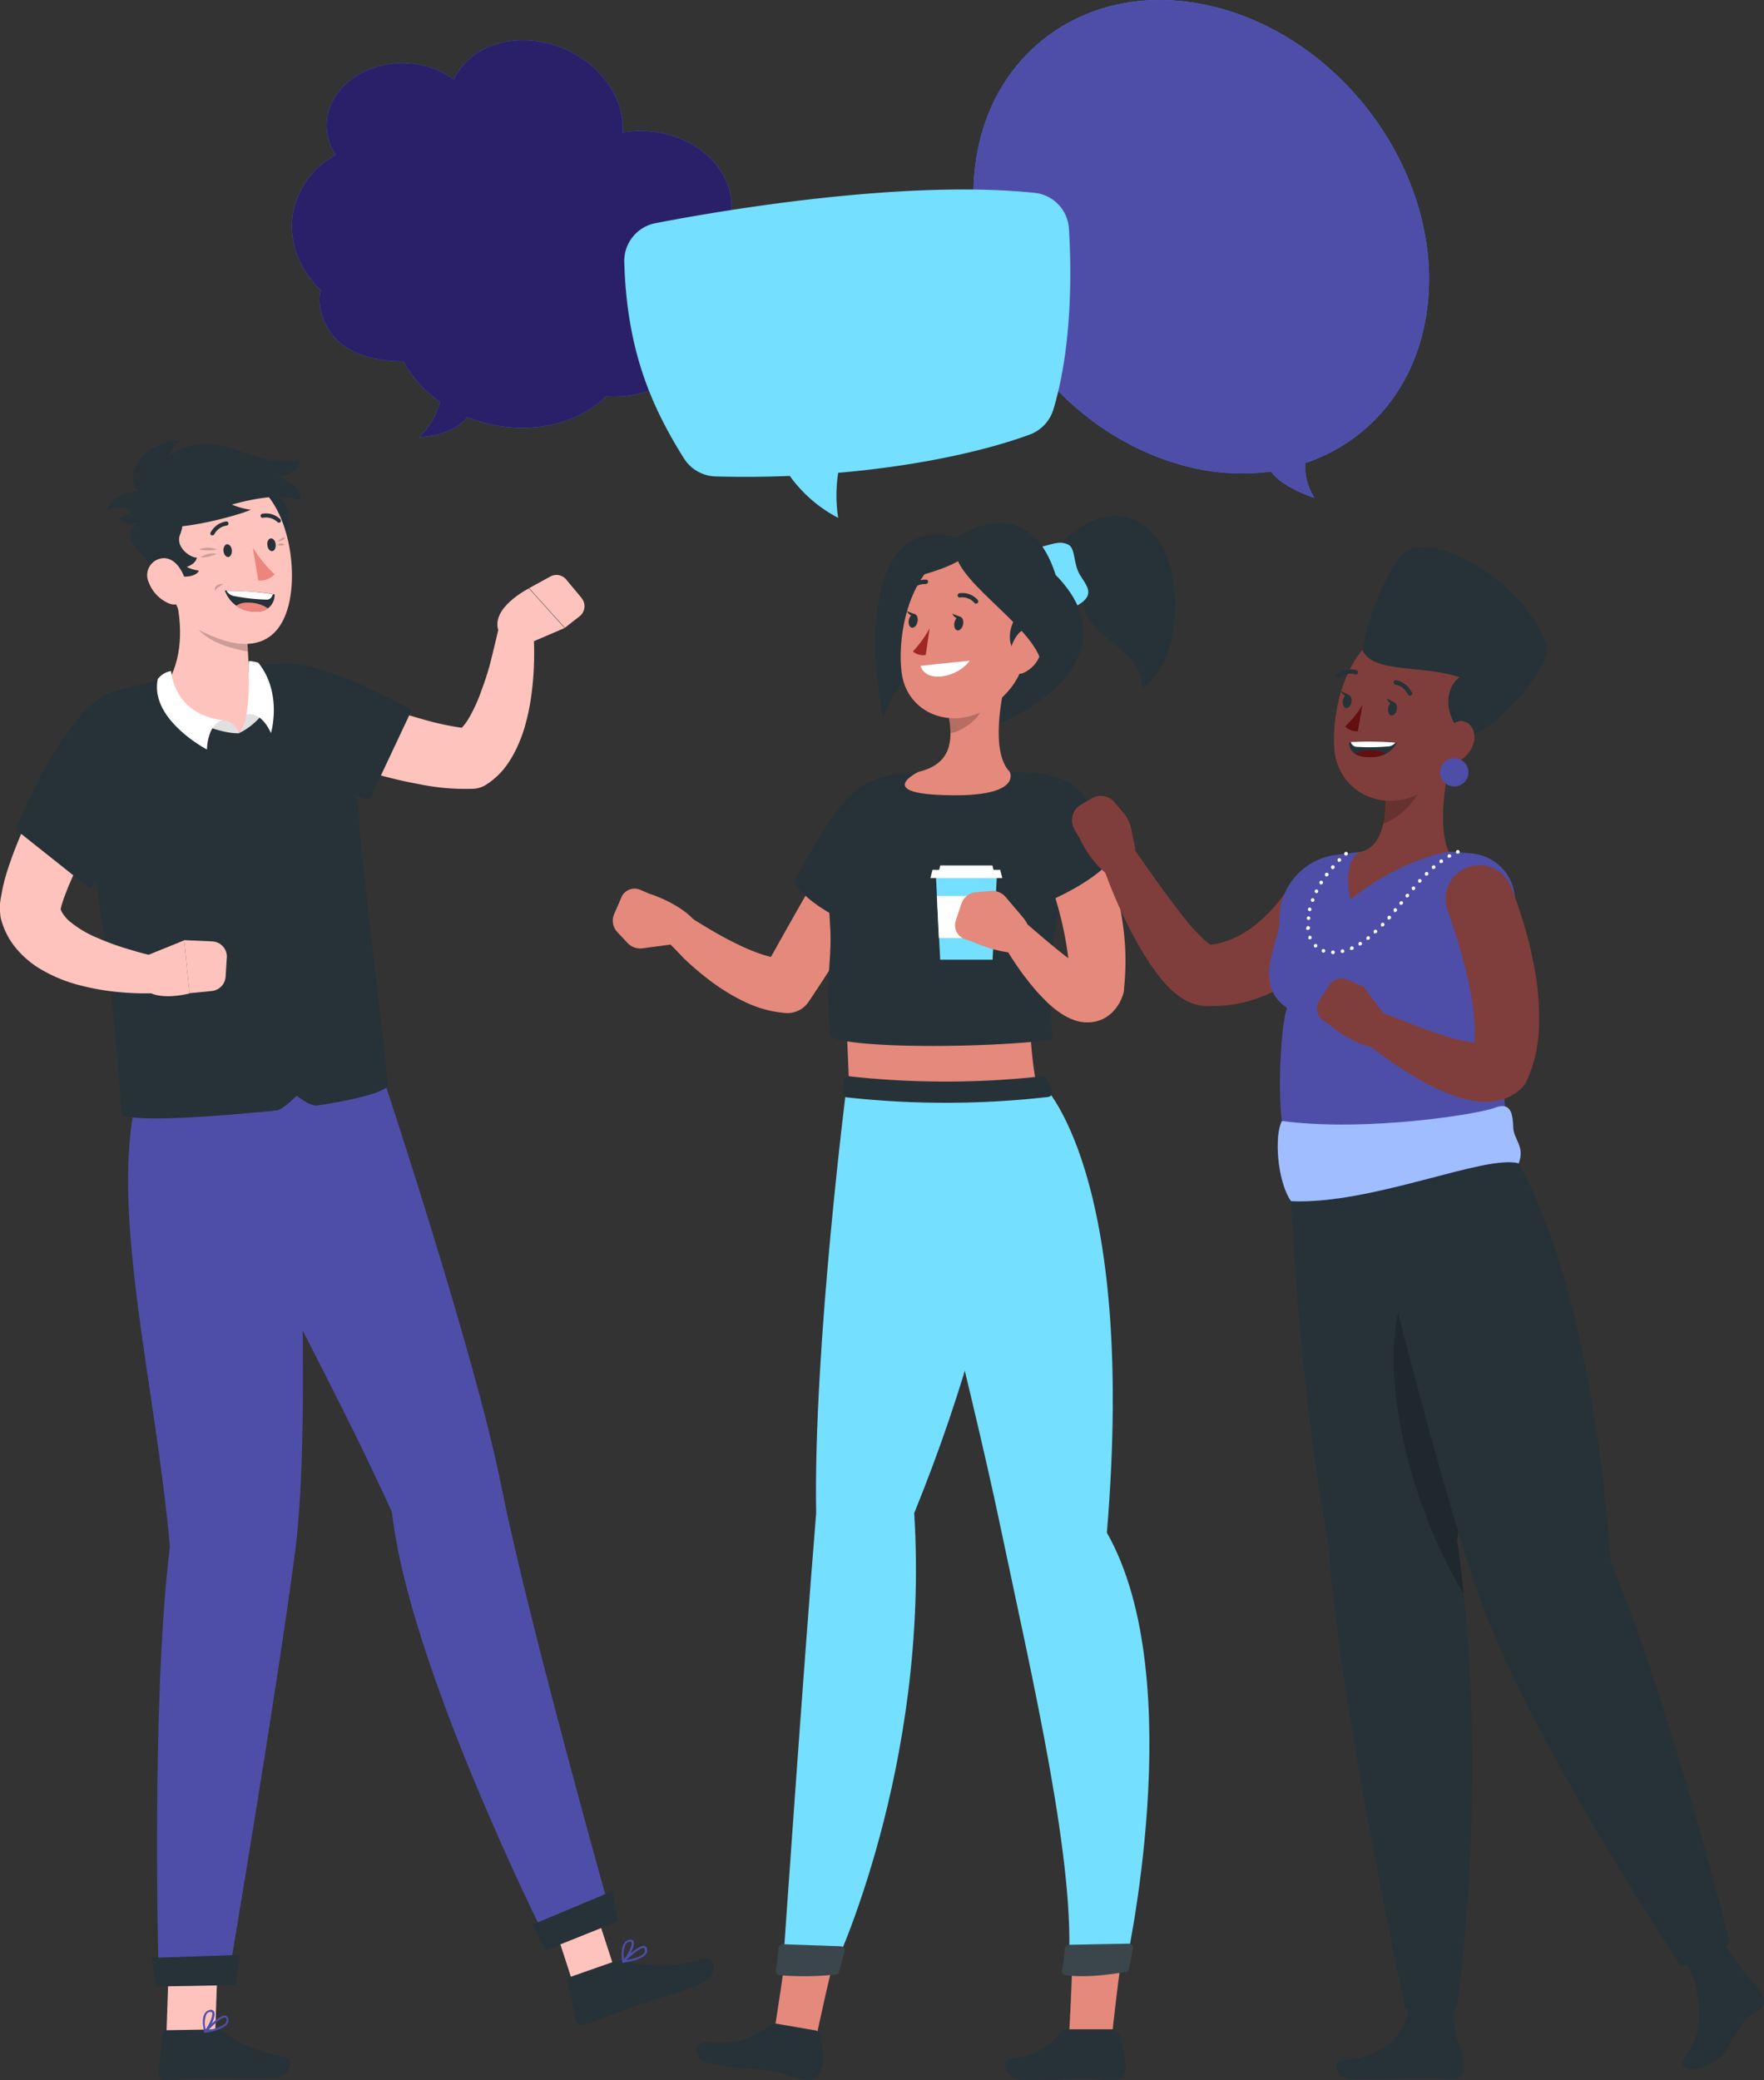 <svg xmlns="http://www.w3.org/2000/svg" viewBox="0 0 476.3 561.72"><rect x="0" y="0" width="476.3" height="561.72" fill="#333333" stroke="none"/><defs><style>.cls-1{fill:#ffc3bd;}.cls-2{fill:#263238;}.cls-3{fill:#4e4ea8;}.cls-4{fill:#e0e0e0;}.cls-10,.cls-15,.cls-5{isolation:isolate;}.cls-5{opacity:0.2;}.cls-6{fill:#ed847e;}.cls-10,.cls-15,.cls-7{fill:#fff;}.cls-8{fill:#74dfff;}.cls-9{fill:#e4897b;}.cls-10{opacity:0.1;}.cls-11{fill:#a02724;}.cls-12{fill:#7f3e3b;}.cls-13{fill:#630f0f;}.cls-14{fill:#407bff;}.cls-15{opacity:0.5;}.cls-16{fill:#2a206a;}</style></defs><g id="Calque_2" data-name="Calque 2"><g id="Calque_1-2" data-name="Calque 1"><g id="freepik--character-1--inject-60"><polygon class="cls-1" points="156.74 541.73 167.85 537.62 159.34 511.44 148.22 515.54 156.74 541.73"></polygon><path class="cls-2" d="M166,529.61l-12.19,4.28a.94.94,0,0,0-.6,1.08l2.28,10.41a1.93,1.93,0,0,0,2.34,1.42l.16,0c4.42-1.63,10.61-4.1,16.12-6,6.46-2.27,8.41-2.11,15.67-5.47,4.43-2,3.08-6.91,1-6.43-9.4,2.09-12.07,2.58-21.72.7A6,6,0,0,0,166,529.61Z"></path><path class="cls-3" d="M168.32,530a.25.25,0,0,1-.24-.16.27.27,0,0,1,0-.32c.43-.45,4.25-4.36,5.9-4.06a.84.84,0,0,1,.65.57h0a1.64,1.64,0,0,1-.11,1.48c-.9,1.47-4.25,2.21-6.16,2.48Zm5.43-4c-.93,0-3.1,1.8-4.62,3.27,2.6-.44,4.43-1.19,4.91-2.06a1,1,0,0,0,0-1,.33.33,0,0,0-.26-.24Z"></path><path class="cls-3" d="M168.32,530h-.07a.31.31,0,0,1-.2-.2c0-.14-.62-3.31.45-5a2.17,2.17,0,0,1,1.34-1h0c.75-.18,1.08.12,1.21.41.59,1.21-1.37,4.61-2.54,5.7A.26.26,0,0,1,168.32,530Zm1.92-5.68h-.3a1.47,1.47,0,0,0-1,.73,6.84,6.84,0,0,0-.44,4c1.12-1.32,2.37-3.91,2-4.63,0,0-.08-.12-.31-.12Z"></path><path class="cls-3" d="M105.84,408.33C80,351.66,60.34,327.44,62.33,297L104,292.71s24.43,73.61,31.38,108.65c7.23,36.41,29.36,114.86,29.36,114.86l-18.4,5.15S110.28,449.15,105.84,408.33Z"></path><polygon class="cls-2" points="165.38 510.63 166.78 518.84 147.27 526.65 143.74 519.71 165.38 510.63"></polygon><polygon class="cls-1" points="45.7 526.63 44.78 554.15 57.94 553.97 58.88 526.44 45.7 526.63"></polygon><path class="cls-2" d="M57.77,548l-12.94.21a.93.93,0,0,0-.91.82L42.8,559.62a1.93,1.93,0,0,0,1.76,2.09h.19c4.64-.17,6.12-.53,12-.64,6.86-.1,9,.18,17,0,4.87-.09,5.65-5,3.57-5.44-6.6-1.37-13.61-4-16.57-6.8A4.22,4.22,0,0,0,57.77,548Z"></path><path class="cls-3" d="M55.43,548.91a.24.24,0,0,1-.25-.15.25.25,0,0,1,0-.31c.41-.45,4-4.42,5.63-4.19a.93.93,0,0,1,.7.53h0a1.61,1.61,0,0,1,0,1.48c-.8,1.55-4.15,2.33-6.07,2.66Zm5.22-4.1c-1,0-2.95,1.87-4.43,3.39,2.62-.53,4.43-1.34,4.84-2.2a1,1,0,0,0,0-1,.35.35,0,0,0-.28-.21Z"></path><path class="cls-3" d="M55.43,548.91h-.08a.3.3,0,0,1-.2-.21c0-.13-.89-3.23.09-4.92a2,2,0,0,1,1.28-1h0a1,1,0,0,1,1.25.36c.68,1.18-1,4.59-2.15,5.71A.32.32,0,0,1,55.43,548.91Zm1.47-5.65h-.28a1.46,1.46,0,0,0-.94.74,6.6,6.6,0,0,0-.15,4c1-1.34,2.13-3.92,1.71-4.63a.38.38,0,0,0-.25-.09Z"></path><path class="cls-3" d="M45.87,417.65c-3.73-42.43-15.58-87.44-9.65-118.36l43.46-3.78s4.78,87.35,0,123.5C74.77,456.6,62,532.12,62,532.12l-19.18.28S40.76,459.27,45.87,417.65Z"></path><polygon class="cls-2" points="64.84 527.86 63.59 536.03 42.13 536.41 40.92 528.68 64.84 527.86"></polygon><path class="cls-1" d="M143.84,168.47a4.43,4.43,0,0,0-8.85-.53h0v.22c-.68,3-1.47,6.21-2.2,9.25a73.56,73.56,0,0,1-2.73,8.85,41.71,41.71,0,0,1-3.49,7.7,14.29,14.29,0,0,1-1.88,2.56,76.51,76.51,0,0,1-7.92-1.58c-3.61-.95-7.38-2.08-11-3.31s-7.38-2.55-11.1-3.94-7.38-2.84-11-4.22h-.16a9,9,0,0,0-6.92,16.6c4,1.8,7.83,3.22,11.8,4.71s8,2.76,12.07,3.94,8.26,2.22,12.61,3A61.3,61.3,0,0,0,127.22,213h.45a7.09,7.09,0,0,0,3.41-1,19.89,19.89,0,0,0,5.81-5.49,30.35,30.35,0,0,0,3.19-5.77A36.89,36.89,0,0,0,142,195.1q.74-2.74,1.18-5.43a79,79,0,0,0,1-10.64A77.62,77.62,0,0,0,143.84,168.47Z"></path><path class="cls-1" d="M140.91,174.53l11.53-4.94-9.63-10.71s-10.78,5.39-8.08,11.8Z"></path><path class="cls-1" d="M157,161.43l-4.11-4.94a3.45,3.45,0,0,0-4.3-.81l-5.71,3.13,9.64,10.71,4-3.13a3.44,3.44,0,0,0,.56-4.83Z"></path><path class="cls-2" d="M76.24,179.17c11.7-.83,34.9,12.61,34.9,12.61L99.78,215.93A60.15,60.15,0,0,1,80,207.86C76.67,205.81,62.38,180.15,76.24,179.17Z"></path><path class="cls-2" d="M77.65,179.14a188.61,188.61,0,0,0-46.05,7.37c-7.08,2.23-13.28,8.85-12,16.14,3.08,17.71,9.81,47.29,13.28,98.57,6.31,1.83,27.22.07,41.84-1.37,1.59-.15,5.38-4,5.38-4s3.59,2.95,5.61,2.66c9.68-1.48,17.35-3.31,19.09-5.27-1.47-14.54-5.34-46.44-7.55-67.15-.3-8.18-1.57-23.24-4.93-31.78C89.17,186.22,86.26,179,77.65,179.14Z"></path><path class="cls-1" d="M47.61,161.93c1.93,8.69,1.28,18-3.67,24.27,3.64,5.42,12.12,9.67,20.55,11.81,5.35-6.42,5.06-13.13,2.64-16.68,0-4.94-.55-8.39-.37-12.09Z"></path><path class="cls-4" d="M64.49,198a11.21,11.21,0,0,0,2.05-5c.22-2.66,4.87-.9,4.87-.9A18.09,18.09,0,0,1,64.49,198Z"></path><path class="cls-4" d="M64.49,198a4.87,4.87,0,0,0-4.28-3.54,15.43,15.43,0,0,0-6.91.66S59.94,198.14,64.49,198Z"></path><path class="cls-5" d="M53.78,159.53h-.15C53.7,159.65,53.76,159.62,53.78,159.53Z"></path><path class="cls-5" d="M66.77,169.22,51.7,162.54c-1.48,8,6.4,11.89,15.26,13.39C66.79,173.7,66.72,171.46,66.77,169.22Z"></path><path class="cls-2" d="M66.94,132.71c11.07-1.27,13.58,6.49,8.68,16.52A20.55,20.55,0,0,1,66.94,132.71Z"></path><path class="cls-1" d="M44.07,147.23c2.21,11.55,2.26,19,9.71,22.88,16.5,8.67,23.6,1.21,24.85-10.8,1.17-10.82-2.64-27.9-14.63-31a16.22,16.22,0,0,0-19.93,18.9Z"></path><path class="cls-2" d="M47.31,155.35c4.43,1.08,6.23-.62,6.39-1.26a11.23,11.23,0,0,1-3.29-1s2.48-.78,2.73-2.53c-2,0-5.75-2.95-4.56-6.09s.75-3.94-1.27-4.76a28.69,28.69,0,0,0-11.52-.61,8.65,8.65,0,0,0,2.29,1.48s-4.43,2.24-2.29,5.9,6.55,6.73,6.2,8.94C45.53,156.71,47.31,155.35,47.31,155.35Z"></path><path class="cls-2" d="M74.7,128.52c4,0,6.25-2.3,6.53-4.89-3.44,2-8.41,1-17.54-2.18-8.34-3-14.25-1.21-18.24,1.9.08-1.77,3.41-4.52,3.41-4.52s-7.89,0-11.7,6.22c-3,5,.17,7.6.17,7.6s-6.54-.09-8.46,5.15c4.27-1.92,6.54.35,6.54.35a11.73,11.73,0,0,1-3.17,1.76c1.37,2.31,5.25,1.12,5.25,1.12,6.75,4,27-1.9,30.23-3.38a19.94,19.94,0,0,1-5.08-1.39s13-4,18.44-1C82.07,132.84,78.15,129.49,74.7,128.52Z"></path><path class="cls-2" d="M74.15,160.53s-3.56-.9-13.44-1.09a8.43,8.43,0,0,0,8.59,5.65,4.42,4.42,0,0,0,4.83-4A3.88,3.88,0,0,0,74.15,160.53Z"></path><path class="cls-6" d="M66.86,162.73a9.37,9.37,0,0,1,5.56,1.58,5.1,5.1,0,0,1-3.12.86,9.56,9.56,0,0,1-5.57-1.58A5.11,5.11,0,0,1,66.86,162.73Z"></path><path class="cls-7" d="M73.69,160.44c-.25.64-.5,1.29-1.47,1.48a51.7,51.7,0,0,1-8.78-.93,3,3,0,0,1-2.29-1.48A79.75,79.75,0,0,1,73.69,160.44Z"></path><path class="cls-5" d="M60.36,157.7s-2.73-.3-2.28,1.89C58.47,158.66,60.36,157.7,60.36,157.7Z"></path><path class="cls-5" d="M58.61,148.38a6.38,6.38,0,0,0-4.89,0A13,13,0,0,0,58.61,148.38Z"></path><path class="cls-5" d="M58.47,149.56a5.27,5.27,0,0,0-4.33,1A10.64,10.64,0,0,0,58.47,149.56Z"></path><path class="cls-5" d="M74.92,146.27s1.24-1.39,2.18-1A4.21,4.21,0,0,1,74.92,146.27Z"></path><path class="cls-5" d="M74.92,147.14s1.19-.9,1.89,0A2.48,2.48,0,0,1,74.92,147.14Z"></path><path class="cls-1" d="M40.11,157.12a10.11,10.11,0,0,0,5.24,5.71c3.25,1.48,5.43-1.29,5-4.64-.39-2.95-2.53-7.38-6-7.47a4.59,4.59,0,0,0-4.61,4.59A4.68,4.68,0,0,0,40.11,157.12Z"></path><path class="cls-2" d="M60.34,148.85c.13.94.72,1.65,1.34,1.56s1-.91.92-1.87-.73-1.65-1.34-1.57S60.22,148,60.34,148.85Z"></path><path class="cls-2" d="M72.19,147.25c.12.95.72,1.66,1.34,1.57s1-.93.9-1.88-.72-1.65-1.34-1.56S72.05,146.3,72.19,147.25Z"></path><path class="cls-6" d="M68.26,147.83a34.43,34.43,0,0,0,5.9,7.27,5.54,5.54,0,0,1-4.42,1.64Z"></path><path class="cls-2" d="M57.35,144.54a.62.62,0,0,1-.27,0,.53.53,0,0,1-.22-.74v0a5.65,5.65,0,0,1,4.24-3,.57.57,0,0,1,.59.53h0a.55.55,0,0,1-.5.59h0a4.51,4.51,0,0,0-3.33,2.35A.56.56,0,0,1,57.35,144.54Z"></path><path class="cls-2" d="M75.43,141.1a.53.53,0,0,1-.51-.12,4.46,4.46,0,0,0-3.87-1.18.54.54,0,0,1-.67-.38v0a.57.57,0,0,1,.4-.68,5.52,5.52,0,0,1,4.91,1.48.56.56,0,0,1,0,.79A.39.39,0,0,1,75.43,141.1Z"></path><path class="cls-1" d="M45.56,259h-.25c-3.2-.71-6.67-1.48-9.89-2.48a73.29,73.29,0,0,1-9.28-3.33,28.79,28.79,0,0,1-7.37-4.43,9.43,9.43,0,0,1-2-2.37,6,6,0,0,1-.4-.9h0c0-.09.12-.45.16-.7l.3-1,.37-1.12c.56-1.56,1.24-3.29,2-5,1.47-3.42,3.23-6.95,5-10.46s3.62-7,5.47-10.55l5.63-10.5h0a9,9,0,0,0-15.67-8.85c-2.19,3.66-4.09,7.27-6,11s-3.76,7.37-5.48,11.27-3.41,7.73-4.9,11.8c-.74,2.08-1.48,4.19-2.08,6.52l-.43,1.82c-.13.66-.27,1.28-.38,2A22.76,22.76,0,0,0,0,244.05v1.37a9.84,9.84,0,0,0,.09,1.65v.12a5.14,5.14,0,0,0,.18.95,20.4,20.4,0,0,0,3.89,7.7A26.36,26.36,0,0,0,9.84,261a40,40,0,0,0,11.92,5.1A65.29,65.29,0,0,0,33.39,268a71.84,71.84,0,0,0,11.55,0,4.43,4.43,0,1,0,.59-8.85Z"></path><path class="cls-2" d="M30.8,186.73C17.62,190.33,4.25,224,4.25,224l20,15.9s12.33-10.71,15.06-23.37C41.35,206.84,44.22,183.06,30.8,186.73Z"></path><path class="cls-1" d="M38.59,258.43l11.13-4.51,1.47,14.33s-10.56,2.86-13-2.51Z"></path><path class="cls-1" d="M61.24,258.63l-.32,5.1a4.17,4.17,0,0,1-3.75,3.87l-6,.59L49.7,253.86l7.56.34a4.15,4.15,0,0,1,4,4.3S61.24,258.58,61.24,258.63Z"></path><path class="cls-7" d="M46.18,181.19c.34,2.71,2.06,11.8,14,13.27-4.25,1-4.3,7.93-4.3,7.93s-15.57-8.13-13.27-19.06A5.86,5.86,0,0,1,46.18,181.19Z"></path><path class="cls-7" d="M67.19,178.49c-.3,2.86.53,6.74-.65,14.47,4.26-.94,6.61,5,6.61,5s3.23-10.67-3.4-19A10.66,10.66,0,0,0,67.19,178.49Z"></path></g><g id="freepik--character-2--inject-60"><path class="cls-2" d="M282.17,151.58c6.24-8.15,17.7-17.79,28.21-8.43,9.73,8.72,9.38,35.41-2,42.65.36-12.51-19.38-13-15.41-28.26a28.25,28.25,0,0,1-7.37,6.8Z"></path><path class="cls-8" d="M279.47,148.17c5.3-1.48,6.67-2.11,8.85-1.17s1.37,5.15,3.32,8.3,4.52,5.68-1.8,8.73A22.3,22.3,0,0,1,279.47,148.17Z"></path><path class="cls-2" d="M258.28,145.19c-23.72-6.52-24.15,28-19.81,48.68a34.05,34.05,0,0,1,7.05-12l20.33,14.86c14.36-4.43,39.29-20.94,19.18-41.5C277.43,131.42,258.28,145.19,258.28,145.19Z"></path><path class="cls-9" d="M289.53,519.18l14.58,1.07c-2,11.61-3.91,29.94-3.91,29.94H288.62S290,527.13,289.53,519.18Z"></path><path class="cls-9" d="M213,519.18l14.47,1.07c-3.26,11.61-7.09,29.94-7.09,29.94H208.8S212.58,527.13,213,519.18Z"></path><path class="cls-2" d="M276.11,561.66c10,0,9.33-.16,15-.36,4.84-.16,5.9.45,9.86.36,3.24,0,3.34-3.19,2.61-6.76-.28-1.37-.71-2.95-1.11-4.94a2.41,2.41,0,0,0-2.39-2h-11.8a2.77,2.77,0,0,0-2.22,1.12,16.9,16.9,0,0,1-11.68,6.57C269,556.42,272.11,561.66,276.11,561.66Z"></path><path class="cls-2" d="M191.35,557.13c9.68,1.65,10.78,1.21,16.23,2,4.73.65,5.12,1.74,9.85,2.57,3.13.54,4.93-2.82,4.8-5.59,0-1.67-.42-3.62-.4-5.67a2.15,2.15,0,0,0-1.83-2.21l-10.08-1.74a2.94,2.94,0,0,0-2.27.56,21.28,21.28,0,0,1-16,4.42C186.27,551,187.47,556.45,191.35,557.13Z"></path><path class="cls-8" d="M228.7,292.44s-9.13,71.05-8.33,116.18C216.9,451,211.32,532,211.32,532c.18,2.16,11.6,1.3,13.62,0,0,0,26.17-54.69,21.91-123.41,29.08-71.67,27.34-116.18,27.34-116.18Z"></path><path class="cls-8" d="M241.08,292.44s20.79,80.2,29,119.59c8.65,41.31,20.76,92.52,18.35,120,2.32,1.36,10.6,1.48,15.27,0,0,0,17.8-78.35-4.83-118.17,8.18-98-17.71-121.42-17.71-121.42Z"></path><path class="cls-2" d="M287.47,526.31a39.55,39.55,0,0,1-.7,5.63,1.14,1.14,0,0,0,.85,1.37l.1,0c5.56.9,13.69-.4,16.23-.85a1.19,1.19,0,0,0,.95-1l1-5.28a1.13,1.13,0,0,0-.89-1.34l-.24,0-16.23.31A1.21,1.21,0,0,0,287.47,526.31Z"></path><path class="cls-10" d="M287.47,526.31a39.55,39.55,0,0,1-.7,5.63,1.14,1.14,0,0,0,.85,1.37l.1,0c5.56.9,13.69-.4,16.23-.85a1.19,1.19,0,0,0,.95-1l1-5.28a1.13,1.13,0,0,0-.89-1.34l-.24,0-16.23.31A1.21,1.21,0,0,0,287.47,526.31Z"></path><path class="cls-2" d="M210.22,526.06c-.15,1.47-.43,4.08-.71,6a1.15,1.15,0,0,0,1,1.3h0a80.4,80.4,0,0,0,15-.18,1.19,1.19,0,0,0,1.06-.9l1.47-5.26a1.13,1.13,0,0,0-1.06-1.48L211.53,525a1.21,1.21,0,0,0-1.31,1.1Z"></path><path class="cls-10" d="M210.22,526.06c-.15,1.47-.43,4.08-.71,6a1.15,1.15,0,0,0,1,1.3h0a80.4,80.4,0,0,0,15-.18,1.19,1.19,0,0,0,1.06-.9l1.47-5.26a1.13,1.13,0,0,0-1.06-1.48L211.53,525a1.21,1.21,0,0,0-1.31,1.1Z"></path><path class="cls-9" d="M241.16,218.16a8.19,8.19,0,0,0-11.28,2.65v0h0c-2.1,3.39-4.09,6.87-6.15,10.33s-4,6.9-6,10.32c-3.23,5.62-6.4,11.27-9.56,16.93a20.22,20.22,0,0,1-2-.54,51.35,51.35,0,0,1-7.26-3c-2.47-1.18-4.91-2.53-7.38-4s-4.91-2.95-7.21-4.5l-.21-.12a4.08,4.08,0,0,0-5.41,6c1,1.33,2,2.47,3.14,3.62s2.15,2.28,3.29,3.38a79.11,79.11,0,0,0,7.38,6.15,53.92,53.92,0,0,0,8.61,5.16,30.7,30.7,0,0,0,11,3,6.87,6.87,0,0,0,6.19-3l.34-.5q6.72-10.08,13.1-20.32c2.14-3.4,4.24-6.86,6.3-10.32s4.13-6.91,6.1-10.45A8.22,8.22,0,0,0,241.16,218.16Z"></path><path class="cls-9" d="M166.65,251.65l2.76,2.95a4.7,4.7,0,0,0,4.06,1.47l7.05-.93a8.81,8.81,0,0,0,6.62-4.58l.83-1.48c-4.23-5.22-12.66-7.76-12.66-7.76l-2.33-1a3.89,3.89,0,0,0-5.17,1.89.43.43,0,0,1,0,.07l-2,4.58A4.52,4.52,0,0,0,166.65,251.65Z"></path><path class="cls-2" d="M239.71,209.63c-10,1.89-15.33,10.33-25.18,28.12,2.28,6.63,17.83,12.95,17.83,12.95S256.16,222.56,239.71,209.63Z"></path><path class="cls-9" d="M278.29,279.93a105.12,105.12,0,0,0,1.47,12.51H229.24l-.54-12.89S267.74,277.33,278.29,279.93Z"></path><path class="cls-2" d="M223.84,227.35a216.36,216.36,0,0,0,.35,23.34c.43,10.13-1.48,12.63,0,29.24,5.55,3.26,42.08,3.13,60.05.81-1.1-14.38-2.44-24.08,7.3-56.41,2.26-7.5-2.78-14.76-10.82-15.48-2.15-.19-4.42-.37-6.77-.47a180.9,180.9,0,0,0-24.64,0c-2.67.22-5.44.54-8.1.88C231.68,210.52,224.13,218.37,223.84,227.35Z"></path><path class="cls-9" d="M272.27,180.67c-2.14,7.92-4.78,22.44.37,27.74,0,0,3.95,7.37-19.42,6.22-16.36-.84-5.2-6.22-5.2-6.22,9-2.11,9.25-8.68,8.17-14.83Z"></path><path class="cls-5" d="M265.71,185.94l-9.55,7.62a24.46,24.46,0,0,1,.44,4.43c3.41-.49,8.32-4.2,8.94-7.73A11.63,11.63,0,0,0,265.71,185.94Z"></path><path class="cls-9" d="M279.16,166.46c-2.26,12.06-3,17.19-9.84,23-10.33,8.7-24.55,4.1-25.91-8.19-1.22-11,2.69-28.9,15.1-32.88a15.7,15.7,0,0,1,20.65,18.11Z"></path><path class="cls-2" d="M274.76,165.68c-4.7,7.54,0,11.29,0,11.29l5.45-5.39Z"></path><path class="cls-7" d="M248.55,179.8s6.64-.74,13.28-1.4C258.64,182.93,250.05,184.65,248.55,179.8Z"></path><path class="cls-2" d="M260.07,168.47c-.15,1-.8,1.8-1.48,1.76s-1.06-.92-.91-1.94.8-1.8,1.47-1.75S260.22,167.45,260.07,168.47Z"></path><path class="cls-2" d="M247.77,167.75c-.15,1-.8,1.8-1.48,1.75s-1.06-.91-.91-1.93.79-1.81,1.47-1.76S247.91,166.73,247.77,167.75Z"></path><path class="cls-2" d="M247.13,165.89l-2.3-.89S245.83,167,247.13,165.89Z"></path><path class="cls-11" d="M251,169.66a30.44,30.44,0,0,1-4.5,6.25,4.09,4.09,0,0,0,3.47.94Z"></path><path class="cls-9" d="M280.87,176.75a8.46,8.46,0,0,1-4.65,5c-2.71,1-4.24-2-3.64-5.34.55-2.95,2.61-7.06,5.41-6.64S282,173.8,280.87,176.75Z"></path><path class="cls-2" d="M258.28,146.93c-3.43,8.59,21.72,22.13,23,32.71C287.55,169.1,281.51,138.89,258.28,146.93Z"></path><path class="cls-2" d="M259.8,146.5c-8.76,2.38-11.25,8.85-11.25,8.85S266.65,150.77,259.8,146.5Z"></path><path class="cls-2" d="M263.54,163a.53.53,0,0,1-.42-.2,4.44,4.44,0,0,0-3.91-1.47.54.54,0,0,1-.64-.43.06.06,0,0,0,0,0,.65.65,0,0,1,.51-.71A5.53,5.53,0,0,1,264,162a.61.61,0,0,1-.07.85A.71.71,0,0,1,263.54,163Z"></path><path class="cls-2" d="M245.43,159.78a.51.51,0,0,1-.41-.13.61.61,0,0,1,0-.84h0a6.29,6.29,0,0,1,5.11-2.28.56.56,0,0,1,.47.64v0a.67.67,0,0,1-.7.53,5,5,0,0,0-4,1.84A.62.62,0,0,1,245.43,159.78Z"></path><path class="cls-2" d="M259.44,166.61l-2.31-.88S258.09,167.73,259.44,166.61Z"></path><polygon class="cls-8" points="268.01 259.14 253.86 259.14 252.68 235.98 269.19 235.98 268.01 259.14"></polygon><polygon class="cls-7" points="263.61 253.29 253.5 253.29 252.97 241.91 263.61 241.91 263.61 253.29"></polygon><polygon class="cls-7" points="270.07 234.87 268.26 234.87 267.96 233.69 253.89 233.69 253.59 234.87 251.79 234.87 251.22 237.1 270.63 237.1 270.07 234.87"></polygon><path class="cls-9" d="M263.54,240.92l4-.34a4.73,4.73,0,0,1,4,1.64l4.61,5.43A8.75,8.75,0,0,1,278,255.5l-.43,1.7c-6.65,1-14.59-2.76-14.59-2.76l-2.37-.83a3.91,3.91,0,0,1-2.56-4.9l0-.06,1.58-4.75A4.53,4.53,0,0,1,263.54,240.92Z"></path><path class="cls-9" d="M303.78,255.41a81.92,81.92,0,0,0-1.47-11,96.79,96.79,0,0,0-2.75-10.62q-.85-2.6-1.83-5.17c-.33-.85-.66-1.72-1-2.58s-.72-1.65-1.22-2.68a8.19,8.19,0,0,0-15,6.59l.16.43.8,2,.84,2.16c.56,1.47,1.06,3,1.55,4.42,1,2.95,1.84,6,2.61,9a88,88,0,0,1,1.75,9.05c.09.58.15,1.14.23,1.72l-.15-.11c-1.89-1.4-3.78-3-5.67-4.56l-5.68-4.86-.1-.09a4.13,4.13,0,0,0-6.32,5.09,75.34,75.34,0,0,0,4.27,6.9,73.84,73.84,0,0,0,5,6.45c.93,1.06,1.94,2.09,3,3.14a25.61,25.61,0,0,0,3.88,3.08,15.87,15.87,0,0,0,2.83,1.48,10.93,10.93,0,0,0,4.79.8,9.68,9.68,0,0,0,3.51-.9,9.85,9.85,0,0,0,2.95-2.25,11.62,11.62,0,0,0,2.53-4.57,4.65,4.65,0,0,0,.22-1.11v-.44A69.92,69.92,0,0,0,303.78,255.41Z"></path><path class="cls-2" d="M281.24,209c8.85,1.36,12.38,4,19.59,21.79-3.27,6.63-18.62,13-18.62,13S272.09,220.74,281.24,209Z"></path><path class="cls-2" d="M228.6,296.31a243.76,243.76,0,0,0,54.47-.11,1.23,1.23,0,0,0,1-1.41,1,1,0,0,0-.1-.33c-.44-1-.88-2.08-1.31-3.13a1.16,1.16,0,0,0-1.18-.72,237.47,237.47,0,0,1-52.36,0,1.16,1.16,0,0,0-1.26,1.06v0c-.1,1.1-.22,2.17-.32,3.25A1.21,1.21,0,0,0,228.6,296.31Z"></path></g><g id="freepik--character-3--inject-60"><path class="cls-2" d="M363.3,556.23c10.56-.81,17.7-8.07,16.93-15.74-.41-4.25,13.13-4.62,13.13-4.62-2.13,13.13.55,15,1.48,18.4s.66,7.14-2.14,7.21c-3.35.09-4.91-.56-9.09-.4-4.87.19-10.13.39-18.79.4C361.31,561.5,358.61,556.64,363.3,556.23Z"></path><path class="cls-2" d="M347.87,308.79s1.88,61.55,10.85,107.92c2.13,39.24,20.66,125.52,20.66,125.52a29.37,29.37,0,0,0,14-.14s9.37-63,0-126c6.85-66.06,4.52-107.25,4.52-107.25Z"></path><path class="cls-5" d="M398.28,339.46c-.33,18.47-1.48,44.63-4.8,76.63.7,4.72,1.26,9.47,1.68,14.18C372.21,392.28,366.81,332.23,398.28,339.46Z"></path><path class="cls-2" d="M474,536a61.9,61.9,0,0,1-9.74-13.81s-12.08,3-9.71,6.46c4.31,6.33,6.4,19.31.86,26.29-3.17,4,1.84,4.63,5.15,3,5.26-2.71,5-3.72,7.79-8.19,2.33-3.83,3.26-5.34,6.47-7C477.46,541.28,476.19,538.63,474,536Z"></path><path class="cls-2" d="M366.12,308.79s20.35,85.57,33.19,122.07c13.48,38.35,53.11,97.56,54.59,100.11,5.29-1.47,10-3.26,13.16-6.34,0,0-15.1-61.42-32.14-103.08-6.49-86.91-28.37-112.76-28.37-112.76Z"></path><path class="cls-12" d="M306.51,229.12l-1-5a10.61,10.61,0,0,0-2.39-4.91l-2.27-2.65a4.79,4.79,0,0,0-6.06-1l-2.95,1.75a4.8,4.8,0,0,0-1.74,6.56l0,.07,1.48,2.55s3.37,7.57,9.17,10.73l1.48-1.05A9,9,0,0,0,306.51,229.12Z"></path><path class="cls-12" d="M360,236.66a9.12,9.12,0,0,0-12.39,3.59h0c0-.09-.08.1-.14.18l-.23.35-.55.77c-.37.51-.75,1-1.16,1.56a33.91,33.91,0,0,1-2.59,2.95,35.28,35.28,0,0,1-5.76,5,23.84,23.84,0,0,1-9.82,4,3.31,3.31,0,0,1-.63,0,13.92,13.92,0,0,1-1.48-1.18c-1-1-2-2-2.95-3-2-2.21-3.88-4.72-5.79-7.24-3.81-5.08-7.54-10.48-11.28-15.76l-.07-.1a4.57,4.57,0,0,0-8.05,4.08A138.14,138.14,0,0,0,305,250.73a100.53,100.53,0,0,0,5.28,9.18c1,1.48,2.11,3,3.4,4.6a25.4,25.4,0,0,0,5.12,4.81,13.66,13.66,0,0,0,5.47,2.23,7.6,7.6,0,0,0,1.06.1h3.25a35.67,35.67,0,0,0,6.34-.78,38.72,38.72,0,0,0,11.72-4.65,45.58,45.58,0,0,0,9.5-7.5,56.15,56.15,0,0,0,3.88-4.43c.6-.78,1.18-1.59,1.75-2.44l.83-1.31.41-.69.49-.87A9.13,9.13,0,0,0,360,236.66Z"></path><path class="cls-3" d="M345.46,248.9c.22,5-7.69,16.59,2.07,23.3-1.82,4.07-3.37,31.69.34,36.63,5.38,4,34.52,3.19,58.68,0,1-10-4.42-30.67,2.26-62.94a12.85,12.85,0,0,0-9.93-15.22c-.45-.09-.91-.16-1.37-.21-2-.2-4.17-.38-6.39-.48A159.3,159.3,0,0,0,368,230c-2.49.22-5.07.54-7.54.88A17.49,17.49,0,0,0,345.46,248.9Z"></path><path class="cls-12" d="M391.89,204c-1.84,7.38-3.64,19.56-.71,26,0,0-12.57,1.69-26.55,12.89-2.38-11.24,2.62-12.82,2.62-12.82,5.9-1.36,6.76-8.45,6.76-14Z"></path><path class="cls-5" d="M373.91,216.06l10.19-6.89a9,9,0,0,1-.92,4.52,19.31,19.31,0,0,1-9.87,8.85A31.27,31.27,0,0,0,373.91,216.06Z"></path><path class="cls-12" d="M396.68,190.3c-2.95,12.1-3.88,17.28-11.05,22.49-10.78,7.82-24.71,1.65-25.4-11.07-.64-11.44,4.22-29.3,16.82-32.08S399.58,178.21,396.68,190.3Z"></path><path class="cls-2" d="M394.07,197.45c-5.21-7-2.65-12.6,0-14.6-10.65-3.43-23.34-.94-26.23-7.37,1.93-9.13,4.91-17.71,10-24.92,6.51-9.21,34.52,6.21,39.76,24.12C419.37,180.66,397.19,204.48,394.07,197.45Z"></path><path class="cls-2" d="M377.14,191.6c-.18,1-.86,1.71-1.48,1.6s-1-1-.85-2,.84-1.71,1.47-1.59S377.36,190.61,377.14,191.6Z"></path><path class="cls-2" d="M364.91,189.61c-.18,1-.86,1.71-1.48,1.59s-1-1-.86-2,.86-1.71,1.48-1.6S365.08,188.62,364.91,189.61Z"></path><path class="cls-2" d="M364.32,187.71l-2.26-1.12S362.94,188.68,364.32,187.71Z"></path><path class="cls-13" d="M367.87,190.42a27.65,27.65,0,0,1-4.66,5.73,4.37,4.37,0,0,0,3.42,1.3Z"></path><path class="cls-12" d="M397.57,201.58a8,8,0,0,1-4.9,4.42c-2.77.77-4.13-2.27-3.35-5.34.71-2.76,2.95-6.49,5.76-5.9S398.84,198.86,397.57,201.58Z"></path><path class="cls-3" d="M396.49,208.54a3.82,3.82,0,1,1-3.82-3.82h0A3.82,3.82,0,0,1,396.49,208.54Z"></path><path class="cls-2" d="M380.51,187.81a.59.59,0,0,1-.35-.31,4.79,4.79,0,0,0-3.38-2.65.58.58,0,0,1-.51-.65.6.6,0,0,1,.66-.53,5.88,5.88,0,0,1,4.29,3.32.56.56,0,0,1-.25.77h0A.64.64,0,0,1,380.51,187.81Z"></path><path class="cls-2" d="M361.25,183.08a.51.51,0,0,1-.37-.23.59.59,0,0,1,.1-.82,5.88,5.88,0,0,1,5.33-1.06.59.59,0,0,1-.4,1.12,4.7,4.7,0,0,0-4.21.88A.56.56,0,0,1,361.25,183.08Z"></path><path class="cls-2" d="M376.59,189.7l-2.26-1.11S375.22,190.67,376.59,189.7Z"></path><path class="cls-5" d="M407.65,252.15a155.27,155.27,0,0,0-2.14,20.74c-5.57-7.71-11.88-21.7-11.53-28.23Z"></path><path class="cls-12" d="M373.24,273.22l-5-6.74L359,276.71s6.14,5.54,12.57,6.1l.93-1.57A9,9,0,0,0,373.24,273.22Z"></path><path class="cls-12" d="M359,266l-2.72,4a4,4,0,0,0,1,5.53l1.75,1.23,9.23-10.24-4.37-2A4,4,0,0,0,359,266Z"></path><path class="cls-12" d="M414.7,263.61A106.63,106.63,0,0,0,412,251.38c-.56-2-1.17-3.95-1.82-5.9-.32-1-.65-2-1-2.95s-.72-1.89-1.2-3a9.12,9.12,0,0,0-17.07,6.43h0l.12.33.83,2.4.85,2.56q.86,2.56,1.58,5.17c1,3.46,1.85,6.92,2.56,10.33a71,71,0,0,1,1.29,10,33.62,33.62,0,0,1-.14,4.81h-.24a51.94,51.94,0,0,1-7.8-1.92c-2.75-.84-5.54-1.86-8.34-2.95l-8.41-3.26h-.18a4.57,4.57,0,0,0-4.61,7.73,92.22,92.22,0,0,0,7.73,5.9,94.75,94.75,0,0,0,8.38,5.17,52.91,52.91,0,0,0,9.73,4.17,25.3,25.3,0,0,0,6.45,1.12,14.51,14.51,0,0,0,4.5-.5,12.78,12.78,0,0,0,5.56-3.13,7.43,7.43,0,0,0,1.58-2.3l.13-.28a37.9,37.9,0,0,0,3.06-14.55A73.38,73.38,0,0,0,414.7,263.61Z"></path><path class="cls-2" d="M364.3,200.43a78.27,78.27,0,0,1,12.9.11c-1.33,2.35-3.56,4.19-8.41,3.87S364.3,200.43,364.3,200.43Z"></path><path class="cls-13" d="M371.23,202.64a10.16,10.16,0,0,0-5.38.85,5.62,5.62,0,0,0,2.95.9,10,10,0,0,0,5.37-.84A5.78,5.78,0,0,0,371.23,202.64Z"></path><path class="cls-7" d="M364.73,200.38a1.8,1.8,0,0,0,1.39,1.28,57.72,57.72,0,0,0,8.42-.08,2.78,2.78,0,0,0,2.24-1.05A89.73,89.73,0,0,0,364.73,200.38Z"></path><path class="cls-7" d="M363.43,231a.5.5,0,0,1-.35-.14.62.62,0,0,1-.11-.17.48.48,0,0,1,0-.17.54.54,0,0,1,.14-.36.62.62,0,0,1,.16-.1.59.59,0,0,1,.37,0l.16.1a.37.37,0,0,1,.1.17.31.31,0,0,1,0,.19.25.25,0,0,1,0,.17.37.37,0,0,1-.1.17A.47.47,0,0,1,363.43,231Z"></path><path class="cls-7" d="M359.43,257.15a.51.51,0,0,1,.49-.5h0a.49.49,0,0,1,.49.49h0a.51.51,0,0,1-.49.5h0A.49.49,0,0,1,359.43,257.15Zm2.6-.21a.48.48,0,0,1,.36-.58h0a.53.53,0,0,1,.59.37h0a.52.52,0,0,1-.39.59h-.22A.48.48,0,0,1,362,257Zm-4.83.27a.49.49,0,0,1-.31-.61h0a.5.5,0,0,1,.62-.32h0a.49.49,0,0,1,.29.62h0a.49.49,0,0,1-.45.34h0Zm7.38-1a.48.48,0,0,1,.27-.63h0a.48.48,0,0,1,.63.26h0a.5.5,0,0,1-.25.64H365a.52.52,0,0,1-.59-.25Zm-9.69-.5a.49.49,0,0,1,0-.69h0a.49.49,0,0,1,.69,0h0a.47.47,0,0,1,0,.66l0,0h0a.43.43,0,0,1-.34.15h0a.44.44,0,0,1-.48-.19Zm12-.63a.48.48,0,0,1,.14-.66h0a.48.48,0,0,1,.65.14v0h0a.48.48,0,0,1-.14.66h0a.52.52,0,0,1-.25.07h0a.45.45,0,0,1-.53-.22Zm2.15-1.48a.5.5,0,0,1,.09-.69h0a.46.46,0,0,1,.66.07l0,0h0a.48.48,0,0,1-.08.67h0a.47.47,0,0,1-.31.11h0a.49.49,0,0,1-.51-.14Zm-15.7-.27a.47.47,0,0,1,.15-.61h0a.48.48,0,0,1,.63.27h0a.5.5,0,0,1-.29.63h-.17a.5.5,0,0,1-.46-.25Zm17.71-1.47a.49.49,0,0,1,0-.69h0a.49.49,0,0,1,.69,0h0a.49.49,0,0,1,0,.68h0a.43.43,0,0,1-.34.13h0a.5.5,0,0,1-.5,0Zm-18.31-1.24a.51.51,0,0,1,.44-.55h0a.51.51,0,0,1,.53.45h0a.47.47,0,0,1-.41.53h0a.49.49,0,0,1-.65-.24l0-.09ZM373,250a.48.48,0,0,1,0-.69h0a.48.48,0,0,1,.68,0h0a.49.49,0,0,1,0,.69h0a.47.47,0,0,1-.35.15h0a.5.5,0,0,1-.49-.05Zm-19.71-1.58a.48.48,0,0,1-.43-.53h0a.47.47,0,0,1,.5-.45h0a.5.5,0,0,1,.43.53h0a.5.5,0,0,1-.49.44h0Zm21.48-.35a.47.47,0,0,1,0-.67h0a.49.49,0,0,1,.69,0h0a.49.49,0,0,1,0,.69h0a.45.45,0,0,1-.37.18h0a.43.43,0,0,1-.47-.09Zm1.69-2a.49.49,0,0,1-.08-.68h0a.49.49,0,0,1,.69,0h0a.49.49,0,0,1,0,.69h0a.47.47,0,0,1-.37.18h0a.46.46,0,0,1-.39-.08ZM353.53,246a.46.46,0,0,1-.36-.56v0h0a.47.47,0,0,1,.56-.36h0a.48.48,0,0,1,.35.59h0a.48.48,0,0,1-.47.37h-.12ZM378,244.23a.5.5,0,0,1,0-.7h0a.5.5,0,0,1,.69-.07h0a.5.5,0,0,1,0,.69h0a.46.46,0,0,1-.37.18h0a.51.51,0,0,1-.38-.1Zm-23.73-.75a.49.49,0,0,1-.3-.6v0h0a.49.49,0,0,1,.62-.31h0a.5.5,0,0,1,.29.63h0a.46.46,0,0,1-.45.31h0a.36.36,0,0,1-.23,0Zm25.38-1.27a.5.5,0,0,1,0-.69h0a.5.5,0,0,1,.69-.07h0a.49.49,0,0,1,0,.69h0a.47.47,0,0,1-.37.18h0a.45.45,0,0,1-.38-.1Zm-24.39-1.14a.47.47,0,0,1-.24-.62s0,0,0,0h0a.48.48,0,0,1,.65-.22h0a.49.49,0,0,1,.22.66h0a.51.51,0,0,1-.44.26h0a.43.43,0,0,1-.27,0Zm26.06-.87a.48.48,0,0,1,0-.69h0a.47.47,0,0,1,.68,0h0a.48.48,0,0,1,0,.68h0a.53.53,0,0,1-.38.18h0a.51.51,0,0,1-.37-.18Zm-24.85-1.48a.51.51,0,0,1-.16-.67h0a.51.51,0,0,1,.68-.17h0a.52.52,0,0,1,.16.68h0a.47.47,0,0,1-.41.24h0a.62.62,0,0,1-.33,0Zm26.56-.53a.49.49,0,0,1,0-.69h0a.48.48,0,0,1,.67,0l0,0h0a.5.5,0,0,1,0,.68h0a.47.47,0,0,1-.37.16h0a.52.52,0,0,1-.38-.1Zm-25.08-1.66a.47.47,0,0,1-.12-.66v0h0a.51.51,0,0,1,.7-.11h0a.5.5,0,0,1,.1.68h0a.49.49,0,0,1-.4.21h0a.43.43,0,0,1-.41-.06Zm26.92-.24a.49.49,0,0,1,0-.69h0a.49.49,0,0,1,.69,0h0a.49.49,0,0,1,0,.69h0a.5.5,0,0,1-.34.13h0a.52.52,0,0,1-.48-.09Zm1.89-1.8a.49.49,0,0,1,0-.69h0a.49.49,0,0,1,.69,0h0a.48.48,0,0,1,0,.69h0a.47.47,0,0,1-.32.12h0a.51.51,0,0,1-.49-.08Zm-27.22,0a.49.49,0,0,1,0-.69h0a.49.49,0,0,1,.69,0h0a.49.49,0,0,1,0,.69h0a.47.47,0,0,1-.36.18h0a.57.57,0,0,1-.42-.15Zm29.23-1.65a.48.48,0,0,1,.11-.68h0a.49.49,0,0,1,.68.1h0a.51.51,0,0,1-.1.7h0a.6.6,0,0,1-.29.08h0a.5.5,0,0,1-.52-.17Zm-27.47-.28a.48.48,0,0,1,0-.69h0a.48.48,0,0,1,.68,0h0a.49.49,0,0,1,0,.69h0a.51.51,0,0,1-.34.13h0a.53.53,0,0,1-.47-.1Zm29.64-1.17a.49.49,0,0,1,.16-.67h0a.49.49,0,0,1,.66.19h0a.49.49,0,0,1-.18.66h0a.53.53,0,0,1-.25,0h0a.49.49,0,0,1-.53-.15Z"></path><path class="cls-7" d="M393.6,230.49a.28.28,0,0,1-.18,0,.54.54,0,0,1-.16-.1.61.61,0,0,1-.12-.16V230a.53.53,0,0,1,.15-.33.29.29,0,0,1,.16-.11.49.49,0,0,1,.53.11.47.47,0,0,1,.14.33.67.67,0,0,1,0,.2.57.57,0,0,1-.11.16A.49.49,0,0,1,393.6,230.49Z"></path><path class="cls-14" d="M346.15,302.71c-2.16,3.88-1.26,16.33,2.44,21.63,21.91,1,52.55-12.75,61.46-10.21,1.8-4.5-1.37-6.42-1.47-9.71s-.49-7.05-4.9-5.31S369,305.7,346.15,302.71Z"></path><path class="cls-15" d="M346.15,302.71c-2.16,3.88-1.26,16.33,2.44,21.63,21.91,1,52.55-12.75,61.46-10.21,1.8-4.5-1.37-6.42-1.47-9.71s-.49-7.05-4.9-5.31S369,305.7,346.15,302.71Z"></path></g><g id="freepik--bubble-speech--inject-60"><path class="cls-14" d="M330,2.41C363.84,12,388.72,47.26,385.59,81.2c-2,21.82-15.09,37.76-33.15,43.85a15.69,15.69,0,0,0,2.49,9.4s-8.64-2.7-11.73-7.13a59.46,59.46,0,0,1-24.53-1.87c-33.83-9.56-58.7-44.85-55.56-78.81S296.2-7.17,330,2.41Z"></path><path class="cls-3" d="M330,2.41C363.84,12,388.72,47.26,385.59,81.2c-2,21.82-15.09,37.76-33.15,43.85a15.69,15.69,0,0,0,2.49,9.4s-8.64-2.7-11.73-7.13a59.46,59.46,0,0,1-24.53-1.87c-33.83-9.56-58.7-44.85-55.56-78.81S296.2-7.17,330,2.41Z"></path><path class="cls-14" d="M79.25,56.83a22.88,22.88,0,0,1,11.39-15,14.42,14.42,0,0,1-2.43-8.16c.13-9.35,9.49-16.78,20.88-16.62a23.34,23.34,0,0,1,13.48,4.42c4.53-9.81,17.84-13.47,30-8.17,10.12,4.43,16.23,13.72,15.53,22.47a28.76,28.76,0,0,1,6.35-.37c13.28.74,23.6,10.2,23.06,21.13-.37,6.65-4.71,12.3-11,15.55,4.43,8.38,4.59,17.85-.32,25.08S172.82,107.6,163.69,107c-7.08,6.92-18.68,10.21-30.7,7.7a37.74,37.74,0,0,1-6.81-2.09C122,118,113.1,118,113.1,118a18.86,18.86,0,0,0,5.72-9.47,31.22,31.22,0,0,1-9.88-11c-5.33.16-13.28-1.13-17.87-5.65-3.69-3.63-5.65-9.5-4.42-13.42C80.6,72.51,77.65,64.64,79.25,56.83Z"></path><path class="cls-16" d="M79.25,56.83a22.88,22.88,0,0,1,11.39-15,14.42,14.42,0,0,1-2.43-8.16c.13-9.35,9.49-16.78,20.88-16.62a23.34,23.34,0,0,1,13.48,4.42c4.53-9.81,17.84-13.47,30-8.17,10.12,4.43,16.23,13.72,15.53,22.47a28.76,28.76,0,0,1,6.35-.37c13.28.74,23.6,10.2,23.06,21.13-.37,6.65-4.71,12.3-11,15.55,4.43,8.38,4.59,17.85-.32,25.08S172.82,107.6,163.69,107c-7.08,6.92-18.68,10.21-30.7,7.7a37.74,37.74,0,0,1-6.81-2.09C122,118,113.1,118,113.1,118a18.86,18.86,0,0,0,5.72-9.47,31.22,31.22,0,0,1-9.88-11c-5.33.16-13.28-1.13-17.87-5.65-3.69-3.63-5.65-9.5-4.42-13.42C80.6,72.51,77.65,64.64,79.25,56.83Z"></path><path class="cls-8" d="M288.62,61.73a10.34,10.34,0,0,0-9.21-9.65C244.8,48.47,196.35,56.51,177,60.26a10.4,10.4,0,0,0-8.44,10.56c.7,22.87,6.64,37.87,16.14,53a10.46,10.46,0,0,0,8.55,4.83c6.81.19,13.53.13,20-.14a37.12,37.12,0,0,0,13.07,11.32,39.35,39.35,0,0,1,0-12.16c20.92-1.81,39.2-5.72,51.72-10.32a10.51,10.51,0,0,0,6.42-6.91C289.34,94.29,289.4,74.05,288.62,61.73Z"></path></g></g></g></svg>